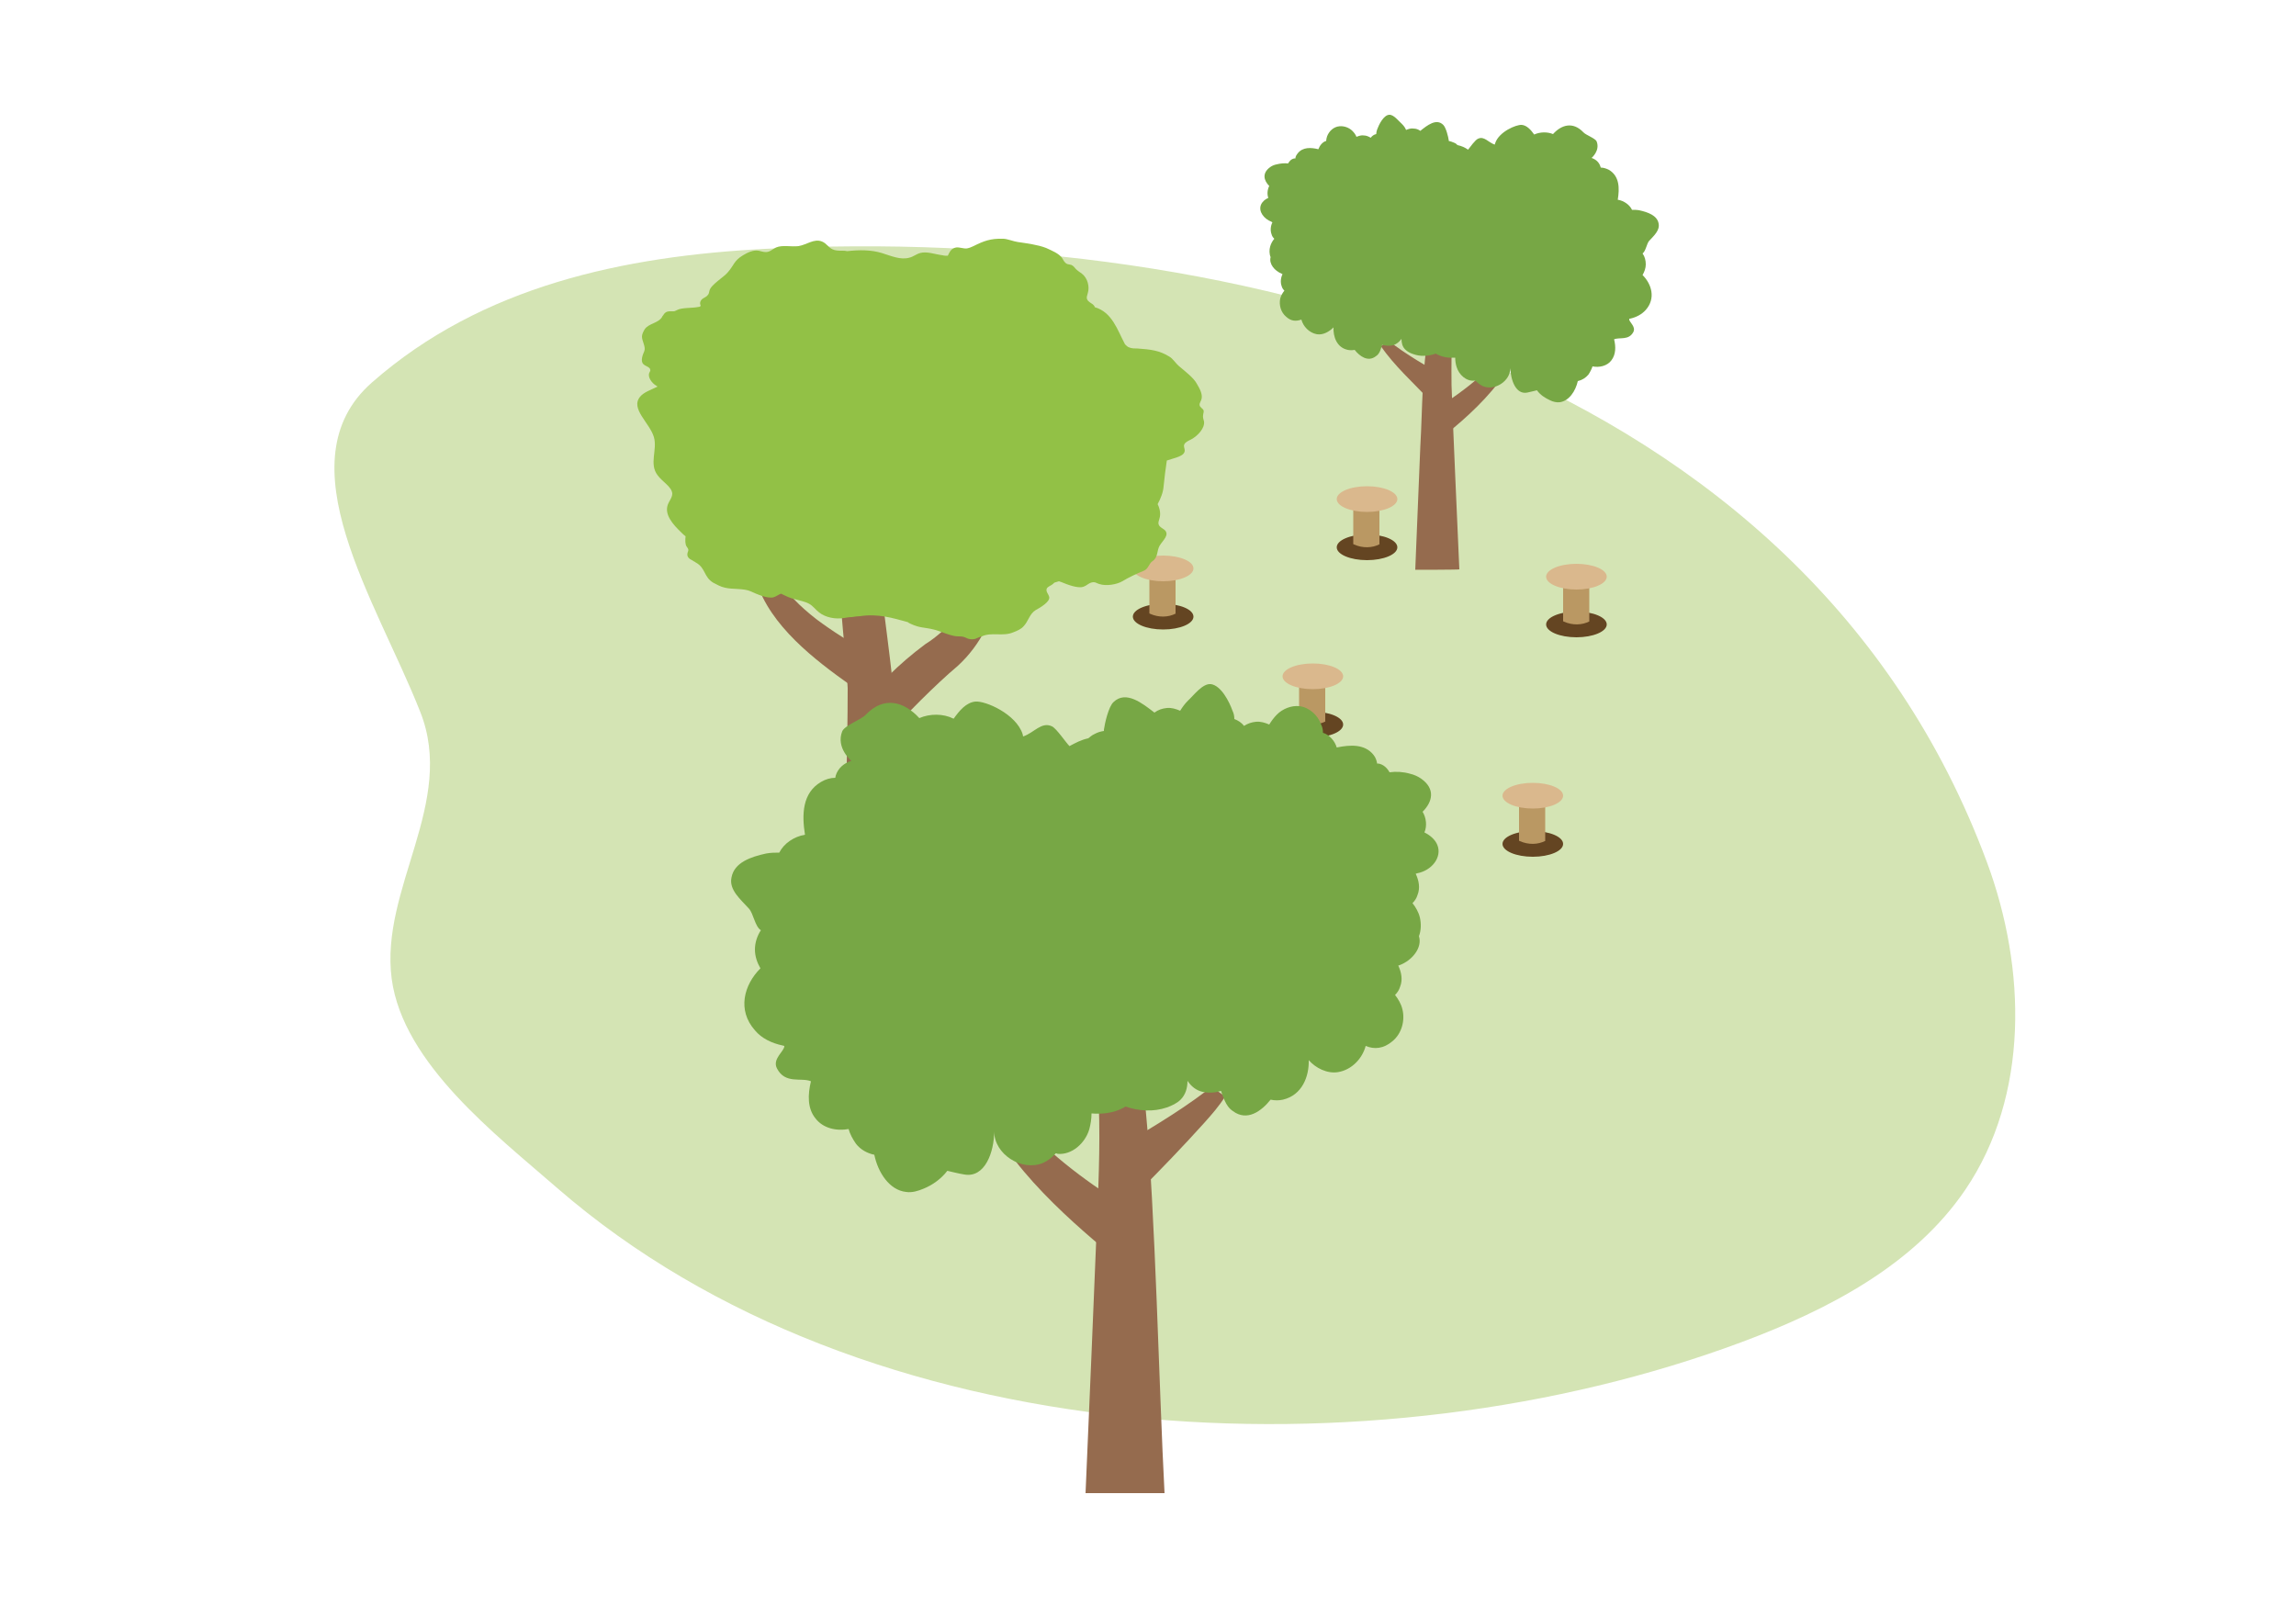 <?xml version="1.0" encoding="utf-8"?>
<!-- Generator: Adobe Illustrator 27.3.1, SVG Export Plug-In . SVG Version: 6.00 Build 0)  -->
<svg version="1.1" xmlns="http://www.w3.org/2000/svg" xmlns:xlink="http://www.w3.org/1999/xlink" x="0px" y="0px"
	 viewBox="0 0 500 350" style="enable-background:new 0 0 500 350;" xml:space="preserve">
<style type="text/css">
	.st0{fill:#D4E4B4;}
	.st1{fill:#D1E1A7;}
	.st2{fill-rule:evenodd;clip-rule:evenodd;fill:#F3ADC8;}
	.st3{fill:#F2F2F2;}
	.st4{fill:none;stroke:#F2F2F2;stroke-width:16;stroke-miterlimit:10;}
	.st5{fill:#6BA6DA;}
	.st6{fill:#DAB88D;}
	.st7{fill:#9A7A4D;}
	.st8{fill:#BA9863;}
	.st9{fill:#BAD15C;}
	.st10{fill:#956B4E;}
	.st11{fill:#5D8858;}
	.st12{fill:#77A745;}
	.st13{fill:#666666;}
	.st14{fill:#254B22;}
	.st15{fill:#F28E1A;}
	.st16{fill:#FFD402;}
	.st17{fill:#E94C5E;}
	.st18{fill:#366432;}
	.st19{fill:#FFFCF6;}
	.st20{fill:#141414;}
	.st21{fill:#FFFFFF;}
	.st22{fill:#644522;}
	.st23{fill:none;stroke:#141414;stroke-width:2;stroke-linecap:round;stroke-linejoin:round;stroke-miterlimit:10;}
	.st24{fill:#CDA376;}
	.st25{fill:#487345;}
	.st26{fill:#92C146;}
	.st27{fill:#2E51FF;stroke:#FFFCF5;stroke-width:2;stroke-miterlimit:10;}
</style>
<g id="fondo">
	<path class="st0" d="M166.6,54.2c103-5.3,226.3,26.3,266.1,133.6c8.6,23.2,9.2,50.8-4.7,71.3c-11.2,16.5-30,26.2-48.7,33.2
		c-80,29.8-190.8,24.7-257.9-33.5c-13.3-11.6-33.6-27.1-36.1-45.6c-2.6-19.7,14.1-38.4,6.2-58.2C82,130.9,61.4,100.5,81,83.3
		C105,62.2,136,55.8,166.6,54.2z"/>
</g>
<g id="percorsi">
</g>
<g id="sede">
</g>
<g id="aree">
</g>
<g id="alberi">
	<g>
		<ellipse class="st22" cx="297.7" cy="119.2" rx="6.6" ry="2.8"/>
		<path class="st8" d="M300.5,118.5L300.5,118.5c-1.7,0.9-3.8,0.9-5.6,0.1l-0.2-0.1v-8.9h5.7V118.5z"/>
		<ellipse class="st6" cx="297.7" cy="108.7" rx="6.6" ry="2.8"/>
		<ellipse class="st22" cx="343.3" cy="136" rx="6.6" ry="2.8"/>
		<path class="st8" d="M346.2,135.3L346.2,135.3c-1.7,0.9-3.8,0.9-5.6,0.1l-0.2-0.1v-8.9h5.7V135.3z"/>
		<ellipse class="st6" cx="343.3" cy="125.6" rx="6.6" ry="2.8"/>
		<ellipse class="st22" cx="333.8" cy="183.8" rx="6.6" ry="2.8"/>
		<path class="st8" d="M336.6,183.1L336.6,183.1c-1.7,0.9-3.8,0.9-5.6,0.1l-0.2-0.1v-8.9h5.7V183.1z"/>
		<ellipse class="st6" cx="333.8" cy="173.3" rx="6.6" ry="2.8"/>
		<ellipse class="st22" cx="285.9" cy="157.8" rx="6.6" ry="2.8"/>
		<path class="st8" d="M288.7,157.1L288.7,157.1c-1.7,0.9-3.8,0.9-5.6,0.1l-0.2-0.1v-8.9h5.7V157.1z"/>
		<ellipse class="st6" cx="285.9" cy="147.3" rx="6.6" ry="2.8"/>
		<ellipse class="st22" cx="253.3" cy="134.3" rx="6.6" ry="2.8"/>
		<path class="st8" d="M256.1,133.6L256.1,133.6c-1.7,0.9-3.8,0.9-5.6,0.1l-0.2-0.1v-8.9h5.7V133.6z"/>
		<ellipse class="st6" cx="253.3" cy="123.8" rx="6.6" ry="2.8"/>
		<g>
			<path class="st10" d="M183.8,195.8c0.2-13.2,0.8-32.9,0.8-45.9c-0.4-8.4-1.8-17-1.7-25.5c0.2-2.4,0.6-7.1,0.8-9.5
				c0,0,0.8-11.5,0.8-11.5l8.2,0.4c-0.2,5.4-0.5,15-0.8,20.3c0,6.2,1.2,13.1,1.9,19.3c0.5,3.8,0.8,8.1,0.9,12
				c0.1,3.7,0.3,13.5,0.3,17.4l0.3,23.1L183.8,195.8L183.8,195.8z"/>
			<path class="st10" d="M186.5,155.2c4.3-5.7,9.2-10.6,15-14.9c5.1-3.2,9-8.3,11.8-13.7c0,0,4.2,1.1,4.2,1.1
				c-0.9,6.6-4,12.8-8.9,17.3c-5.1,4.3-11.1,10.5-15.8,15.4C192.8,160.5,186.5,155.2,186.5,155.2L186.5,155.2z"/>
			<path class="st10" d="M185.3,149.3c-7.9-5.6-17.6-13-20.6-22.7c0,0,4.5-1.4,4.5-1.4c1.7,3.8,5.2,7,8.5,9.6
				c3.6,2.7,7.7,5.3,11.6,7.3L185.3,149.3L185.3,149.3z"/>
			<path class="st26" d="M259.4,95.7c-0.6,0.3-1.3,0.6-1.5,1.1c-0.2,0.4,0.1,0.9,0.1,1.3c0,1.3-2.2,1.6-3.9,2.2
				c-0.3,1.9-0.5,3.7-0.7,5.6c-0.1,1.3-0.6,2.6-1.3,3.9c0.5,1,0.7,2.2,0.4,3.1c-0.1,0.5-0.4,1-0.1,1.5c0.2,0.4,0.8,0.7,1.2,1
				c1.2,1.1-0.4,2.3-1.1,3.5c-0.6,1.1-0.3,2.5-1.5,3.3c-0.8,0.5-0.9,1.7-1.9,2.1c-1.7,0.7-3.2,1.4-4.7,2.3c-1.2,0.7-3.5,1.1-5,0.6
				c-0.4-0.1-0.8-0.4-1.2-0.4c-1,0-1.4,0.7-2.3,1c-1.2,0.4-3.5-0.5-4.7-1c-0.2-0.1-0.4-0.1-0.6-0.2c-0.3,0.1-0.7,0.2-1,0.3
				c-0.2,0.2-0.4,0.4-0.6,0.5c-0.3,0.2-0.8,0.4-1,0.7c-0.4,0.7,0.4,1.3,0.5,2c0.1,1-1.9,2.2-3,2.8c-1.3,0.8-1.6,2.5-2.6,3.5
				c-0.5,0.6-1.4,1-2.2,1.3c-2.3,1-4.7-0.1-6.9,0.9c-0.1,0-0.4,0.1-0.6,0.2c-0.2,0.1-0.3,0.1-0.5,0.2c-0.5,0.3-1.3,0.3-1.9,0.1
				c-0.3-0.1-0.6-0.3-1-0.4c-0.4-0.1-0.8-0.1-1.2-0.1c-1.5,0-3.9-1.2-5.3-1.5c-2-0.5-3-0.3-4.9-1.2c-0.2-0.1-0.5-0.2-0.7-0.4
				c-3.3-0.9-6.5-1.9-10.4-1.3c-0.4,0-1.2,0.1-1.8,0.2c-0.6,0-1.1,0.1-1.7,0.2c-1.9,0.3-4-0.1-5.4-1.2c-0.8-0.6-1.3-1.4-2.2-1.9
				c-0.9-0.5-2.1-0.7-3.1-1c-1-0.2-2-0.7-3-1.2c-0.6,0.2-1,0.6-1.7,0.8c-1.3,0.3-3.6-0.7-4.9-1.3c-1.5-0.7-4-0.4-5.6-0.8
				c-1-0.2-1.8-0.7-2.6-1.1c-2.1-1.3-1.6-3.2-3.8-4.4c-0.1-0.1-0.3-0.2-0.5-0.3c-0.1-0.1-0.3-0.2-0.5-0.3c-0.6-0.3-0.9-0.8-0.8-1.3
				c0-0.3,0.2-0.5,0.2-0.8c0-0.3-0.2-0.5-0.4-0.8c-0.3-0.5-0.3-1.4-0.2-2.2c-0.3-0.2-0.6-0.5-0.9-0.8c-1.9-1.8-3.7-3.9-3-6
				c0.3-0.9,1-1.6,1-2.5c-0.1-1.5-2.2-2.6-3.2-4c-1.9-2.5,0-5.5-0.8-8.3c-0.9-3.1-5.2-6.2-3-8.8c0.8-1,2.4-1.5,3.8-2.2
				c-0.1-0.1-0.2-0.1-0.3-0.2c-1-0.6-1.9-1.9-1.5-2.8c0.1-0.2,0.3-0.5,0.2-0.7c-0.1-0.6-1-0.7-1.5-1.2c-0.7-0.7-0.1-2.1,0.2-2.8
				c0.4-0.9-0.5-2.2-0.5-3.2c0-0.5,0.3-1.1,0.6-1.6c0.9-1.3,3-1.3,3.8-2.7c0-0.1,0.1-0.2,0.2-0.3c0.1-0.1,0.1-0.2,0.2-0.3
				c0.2-0.3,0.6-0.6,1.2-0.6c0.3,0,0.6,0,0.9,0c0.3,0,0.5-0.2,0.8-0.3c0.9-0.5,3.2-0.4,4.3-0.6c0.2,0,0.4-0.1,0.6-0.1
				c0.1-0.1,0.1-0.1,0.2-0.2c-0.3-0.6-0.1-1.2,0.5-1.6c0.3-0.2,0.8-0.4,1-0.7c0.3-0.3,0.3-0.6,0.4-1c0.3-1.3,3.1-2.9,4-4
				c1.4-1.6,1.3-2.5,3.3-3.7c1-0.6,2.2-1.2,3.4-1c0.5,0.1,1,0.3,1.6,0.3c0.9,0,1.5-0.7,2.2-1c1.4-0.6,3.3-0.1,4.9-0.3
				c1.8-0.3,3.4-1.7,5.1-1c1,0.4,1.4,1.3,2.3,1.7c0.6,0.3,1.4,0.3,2.1,0.3c0.4,0,0.7,0,1.1,0.1c2.6-0.3,5.2-0.3,7.5,0.4
				c2,0.6,4.1,1.6,6.1,1c0.8-0.2,1.5-0.8,2.3-1c1.5-0.4,3.2,0.3,4.9,0.5c0.3,0.1,0.7,0.1,1.1,0.1c0.4-0.8,0.7-1.6,1.8-1.8
				c0.8-0.1,1.6,0.3,2.4,0.2c0.5-0.1,1-0.3,1.4-0.5c2.2-1.1,3.7-1.7,6.5-1.6c0.8,0,2.3,0.6,3.1,0.7c2,0.3,4.4,0.6,6.2,1.3
				c1.3,0.6,2.8,1.2,3.5,2.2c0.3,0.5,0.5,1,1.1,1.3c0.3,0.1,0.6,0.1,0.9,0.2c0.5,0.2,0.7,0.6,1,0.9c0.4,0.4,0.9,0.7,1.3,1
				c1.3,1,1.7,2.9,1.3,4.2c-0.1,0.5-0.4,1-0.1,1.5c0.2,0.4,0.8,0.7,1.2,1c0.2,0.2,0.4,0.4,0.4,0.6c3.8,1.1,4.9,4.9,6.6,8.1
				c0.3,0.3,0.6,0.6,1,0.7c0.5,0.2,1.1,0.2,1.7,0.2c2.8,0.2,4.8,0.4,7,1.8c0.7,0.4,1.4,1.5,2,2c1.4,1.2,3.3,2.6,4,4
				c0.6,1,1.3,2.3,0.9,3.4c-0.2,0.5-0.6,1-0.2,1.5c0.2,0.2,0.4,0.4,0.6,0.6c0.3,0.4,0,0.8,0,1.2c-0.1,0.5,0.1,1,0.2,1.4
				C262.4,93.2,260.9,94.9,259.4,95.7z"/>
		</g>
		<g>
			<path class="st10" d="M236.4,325.2c0.4-9,2.2-51.4,2.5-59.4c0.4-9.7,0.8-19.4,0.2-29c-0.1-1.5-0.3-3.1-0.7-4.6l8.3-3.6
				c1.7,4.1,2.2,8.8,2.8,13.1c2.1,22.2,2.9,60.8,4.1,83.5C253.5,325.2,236.4,325.2,236.4,325.2L236.4,325.2z"/>
			<path class="st10" d="M242,273.3c-9.7-8-26.1-22.4-28.3-35.1c0,0,4.5-0.9,4.5-0.9c0.8,2.8,2.9,5.6,5.1,8.1
				c7,7.6,15.9,13.8,24.7,19.1C247.9,264.5,242,273.3,242,273.3L242,273.3z"/>
			<path class="st10" d="M241.7,251c7.1-4.2,14.4-8.4,21-13.4c0.4-0.3,0.7-0.6,1.1-0.9l3,2.1c-1.3,2.1-2.9,3.9-4.5,5.7
				c-4.6,5.1-9.3,10-14.2,14.9L241.7,251L241.7,251z"/>
			<path class="st12" d="M313,184c-0.5-1.2-1.6-2.1-2.8-2.7c0,0,0,0,0,0c0.6-1.4,0.4-3.2-0.4-4.5c2.2-2.2,2.8-5-0.3-7.2
				c-0.7-0.5-1.6-0.9-2.5-1.1c-1.4-0.4-3-0.5-4.4-0.3c-0.5-0.9-1.3-1.7-2.4-1.9c-0.1,0-0.2,0-0.3,0c-0.1-0.6-0.3-1.3-0.8-1.9
				c-1.9-2.4-5.1-2.2-8-1.6c-0.4-1.4-1.6-2.8-3-3.2c0-0.6-0.1-1.2-0.4-1.8c-0.7-2-2.5-3.7-4.7-4c-1.8-0.2-3.7,0.6-4.9,1.8
				c-0.7,0.7-1.2,1.4-1.7,2.2c-0.9-0.4-1.9-0.7-2.9-0.6c-1,0.1-1.8,0.4-2.6,0.9c-0.5-0.7-1.3-1.2-2.1-1.5c0-0.6-0.1-1.2-0.4-1.8
				c-0.7-2-2.5-5.5-4.7-5.8c-1.8-0.2-3.7,2.4-5,3.6c-0.7,0.7-1.2,1.4-1.7,2.2c-0.9-0.4-1.9-0.7-2.9-0.6c-1,0.1-1.9,0.4-2.7,1
				c-2.6-2-6.2-4.9-8.9-2.3c-1.1,1-1.9,4.6-2.1,6c0,0.1,0,0.2,0,0.3c-0.7,0.1-1.4,0.3-2.1,0.7c-0.5,0.2-0.9,0.6-1.3,0.9
				c-1.5,0.3-2.8,1-4.1,1.7c-0.8-0.8-2.8-3.8-3.8-4.3c-2.3-1.1-3.9,1.4-6.3,2.2c0-0.2-0.1-0.3-0.1-0.5c-1.4-4.4-8.1-7.3-10.3-7.1
				c-2,0.2-3.5,2-4.7,3.7c0,0,0,0-0.1,0c-2.2-1.1-5.1-1.1-7.4-0.1c-3.3-3.6-7.7-4.9-11.7-0.7c-0.9,1-4.6,2.3-5.1,3.6
				c-1.4,3.6,2,6.4,2,6.4c-1.6,0.5-2.9,1.6-3.4,3.2c0,0.2-0.1,0.3-0.1,0.5c-1,0-2.1,0.3-3.1,0.9c-4.1,2.4-4.2,7.1-3.5,11.5
				c-2.4,0.4-4.6,1.9-5.6,3.9c-0.9,0-1.9,0-2.9,0.2c-3.2,0.7-6.9,1.9-7.5,5.2c-0.6,2.7,2,4.8,3.8,6.8c1,1.1,1.3,3.9,2.6,4.7
				c-0.8,1.2-1.3,2.7-1.3,4.2c0,1.5,0.5,2.9,1.2,4.1c-3.6,3.6-5.1,9.1-1.2,13.5c1.5,1.8,3.7,2.8,6,3.3c0.1,0,0.3,0.1,0.4,0.1
				c0.1,1.1-2.7,2.8-1.6,4.9c1.8,3.5,5.3,1.9,7.4,2.8c-0.7,2.9-0.8,5.9,1,8.1c1.6,2.1,4.5,2.8,7.2,2.3c0.3,1.1,0.9,2.2,1.6,3.2
				c1,1.3,2.5,2.1,4,2.4c0.8,3.9,3.3,7.7,6.9,8.1c1.3,0.2,2.6-0.2,3.8-0.7c2-0.8,3.9-2.2,5.2-3.9c0.5,0.1,2.4,0.6,3.7,0.8
				c4.5,0.8,6.5-4.9,6.5-9.4c0,5,6,8.8,10.6,6.9c1.1-0.5,2-1.2,2.8-2.1c0.1,0,0.3,0,0.4,0.1c3.1,0.3,6-2.3,6.9-5.3
				c0.3-1.1,0.5-2.3,0.5-3.5c2.4,0.2,4.8-0.1,6.9-1.2c0.2-0.1,0.3-0.2,0.5-0.3c2.9,1,6.1,1.2,9,0.2c1.1-0.4,2.2-0.9,3-1.7
				c1.1-1.1,1.5-2.6,1.5-4.1c0.8,1.2,1.9,2.1,3.3,2.4c1.4,0.3,2.7,0.2,4-0.2c0.2,0.7,0.5,1.4,0.8,2.1c0.4,0.9,0.9,1.7,1.8,2.3
				c3.1,2.3,6.2,0,8.2-2.5c0.9,0.2,1.8,0.2,2.7,0c4.2-1,5.7-5.1,5.6-8.6c1.5,1.7,4,3,6.4,2.6c3-0.5,5.3-3,6-5.7
				c1.9,0.8,3.9,0.6,5.8-1c2.1-1.7,2.8-4.6,2.2-7c-0.3-1.2-0.9-2.2-1.6-3.1c0.5-0.5,0.9-1.1,1.1-1.8c0.6-1.5,0.3-3.1-0.4-4.6
				c0.1,0,0.2-0.1,0.3-0.1c2.7-1,5-3.8,4.2-6.3c0.5-1.3,0.5-2.8,0.2-4.1c-0.3-1.2-0.9-2.2-1.6-3.1c0.5-0.5,0.9-1.1,1.1-1.8
				c0.6-1.5,0.3-3.1-0.4-4.6c0.1,0,0.2-0.1,0.3-0.1C311.8,189.6,314.1,186.7,313,184z"/>
		</g>
		<g>
			<path class="st10" d="M308.2,124.1l1.1-26.8c0.5-8.5,0.3-17.2,2-25.6c0.2-0.6,0.4-1.5,0.7-2.1c0,0,4.7,2,4.7,2
				c-0.8,4-0.6,8.2-0.6,12.3c0.3,9,1.3,30.8,1.7,40.1C317.8,124.1,308.2,124.1,308.2,124.1L308.2,124.1z"/>
			<path class="st10" d="M311.3,89.9c3.3-2,6.7-4.3,9.7-6.8c2.8-2.4,6-5.2,7.1-8.6c0,0,2.5,0.5,2.5,0.5c-0.4,2.4-1.5,4.4-2.7,6.2
				c-3.7,5.3-8.3,9.6-13.3,13.6C314.7,94.9,311.3,89.9,311.3,89.9L311.3,89.9z"/>
			<path class="st10" d="M311.2,87c-3.6-3.8-7.5-7.3-10.5-11.6c0,0,1.7-1.2,1.7-1.2c3.7,3,8.3,5.5,12.5,8.1
				C314.8,82.3,311.2,87,311.2,87L311.2,87z"/>
			<path class="st12" d="M274.6,44.6c0.3-0.7,0.9-1.2,1.6-1.5c0,0,0,0,0,0c-0.3-0.8-0.2-1.8,0.2-2.6c-1.2-1.2-1.6-2.8,0.2-4.1
				c0.4-0.3,0.9-0.5,1.4-0.6c0.8-0.2,1.7-0.3,2.5-0.2c0.3-0.5,0.7-1,1.4-1.1c0.1,0,0.1,0,0.2,0c0-0.4,0.2-0.7,0.5-1.1
				c1.1-1.4,2.9-1.3,4.5-0.9c0.3-0.8,0.9-1.6,1.7-1.8c0-0.3,0.1-0.7,0.2-1c0.4-1.1,1.4-2.1,2.7-2.2c1-0.1,2.1,0.3,2.8,1
				c0.4,0.4,0.7,0.8,0.9,1.3c0.5-0.2,1.1-0.4,1.6-0.3c0.5,0,1,0.2,1.5,0.5c0.3-0.4,0.7-0.7,1.2-0.8c0-0.3,0.1-0.7,0.2-1
				c0.4-1.1,1.4-3.1,2.6-3.2c1-0.1,2.1,1.4,2.8,2c0.4,0.4,0.7,0.8,0.9,1.3c0.5-0.2,1.1-0.4,1.6-0.3c0.6,0,1.1,0.2,1.5,0.5
				c1.5-1.2,3.5-2.8,5-1.3c0.6,0.6,1.1,2.6,1.2,3.4c0,0,0,0.1,0,0.1c0.4,0.1,0.8,0.2,1.2,0.4c0.3,0.1,0.5,0.3,0.7,0.5
				c0.9,0.2,1.6,0.5,2.3,1c0.4-0.5,1.6-2.2,2.2-2.4c1.3-0.6,2.2,0.8,3.6,1.3c0-0.1,0.1-0.2,0.1-0.3c0.8-2.5,4.6-4.1,5.8-4
				c1.1,0.1,2,1.1,2.7,2.1c0,0,0,0,0,0c1.3-0.6,2.9-0.6,4.1-0.1c1.8-2,4.3-2.8,6.6-0.4c0.5,0.6,2.6,1.3,2.9,2c0.8,2-1.1,3.6-1.1,3.6
				c0.9,0.3,1.6,0.9,1.9,1.8c0,0.1,0.1,0.2,0.1,0.3c0.6,0,1.2,0.2,1.8,0.5c2.3,1.4,2.3,4,1.9,6.5c1.3,0.2,2.6,1.1,3.1,2.2
				c0.5,0,1.1,0,1.6,0.1c1.8,0.4,3.9,1.1,4.2,2.9c0.3,1.5-1.1,2.7-2.1,3.8c-0.5,0.6-0.7,2.2-1.4,2.7c0.5,0.7,0.7,1.5,0.7,2.4
				c0,0.8-0.3,1.6-0.7,2.3c2,2,2.9,5.1,0.7,7.6c-0.9,1-2.1,1.6-3.4,1.9c-0.1,0-0.2,0-0.2,0.1c-0.1,0.6,1.5,1.6,0.9,2.8
				c-1,1.9-3,1.1-4.2,1.6c0.4,1.6,0.4,3.3-0.6,4.6c-0.9,1.2-2.6,1.6-4.1,1.3c-0.2,0.6-0.5,1.2-0.9,1.8c-0.6,0.7-1.4,1.2-2.3,1.4
				c-0.5,2.2-1.9,4.3-3.9,4.6c-0.7,0.1-1.5-0.1-2.1-0.4c-1.1-0.5-2.2-1.2-2.9-2.2c-0.3,0.1-1.3,0.3-2.1,0.5
				c-2.5,0.5-3.6-2.7-3.7-5.3c0,2.8-3.4,5-6,3.9c-0.6-0.3-1.1-0.7-1.6-1.2c-0.1,0-0.2,0-0.2,0c-1.8,0.2-3.4-1.3-3.9-3
				c-0.2-0.6-0.3-1.3-0.3-2c-1.4,0.1-2.7-0.1-3.9-0.7c-0.1,0-0.2-0.1-0.3-0.2c-1.6,0.6-3.4,0.7-5,0.1c-0.6-0.2-1.2-0.5-1.7-1
				c-0.6-0.6-0.8-1.4-0.8-2.3c-0.4,0.6-1.1,1.2-1.9,1.4c-0.8,0.2-1.5,0.1-2.3-0.1c-0.1,0.4-0.3,0.8-0.4,1.2c-0.2,0.5-0.5,1-1,1.3
				c-1.7,1.3-3.5,0-4.6-1.4c-0.5,0.1-1,0.1-1.5,0c-2.4-0.5-3.2-2.9-3.1-4.9c-0.9,0.9-2.2,1.7-3.6,1.5c-1.7-0.3-3-1.7-3.4-3.2
				c-1.1,0.4-2.2,0.4-3.3-0.6c-1.2-1-1.6-2.6-1.3-4c0.2-0.7,0.5-1.2,0.9-1.7c-0.3-0.3-0.5-0.6-0.6-1c-0.3-0.8-0.2-1.8,0.2-2.6
				c-0.1,0-0.1,0-0.2-0.1c-1.5-0.6-2.8-2.1-2.4-3.6c-0.3-0.7-0.3-1.6-0.1-2.3c0.2-0.7,0.5-1.2,0.9-1.7c-0.3-0.3-0.5-0.6-0.6-1
				c-0.3-0.8-0.2-1.8,0.2-2.6c-0.1,0-0.1,0-0.2-0.1C275.3,47.7,274,46.1,274.6,44.6z"/>
		</g>
	</g>
</g>
<g id="PIN">
</g>
</svg>
